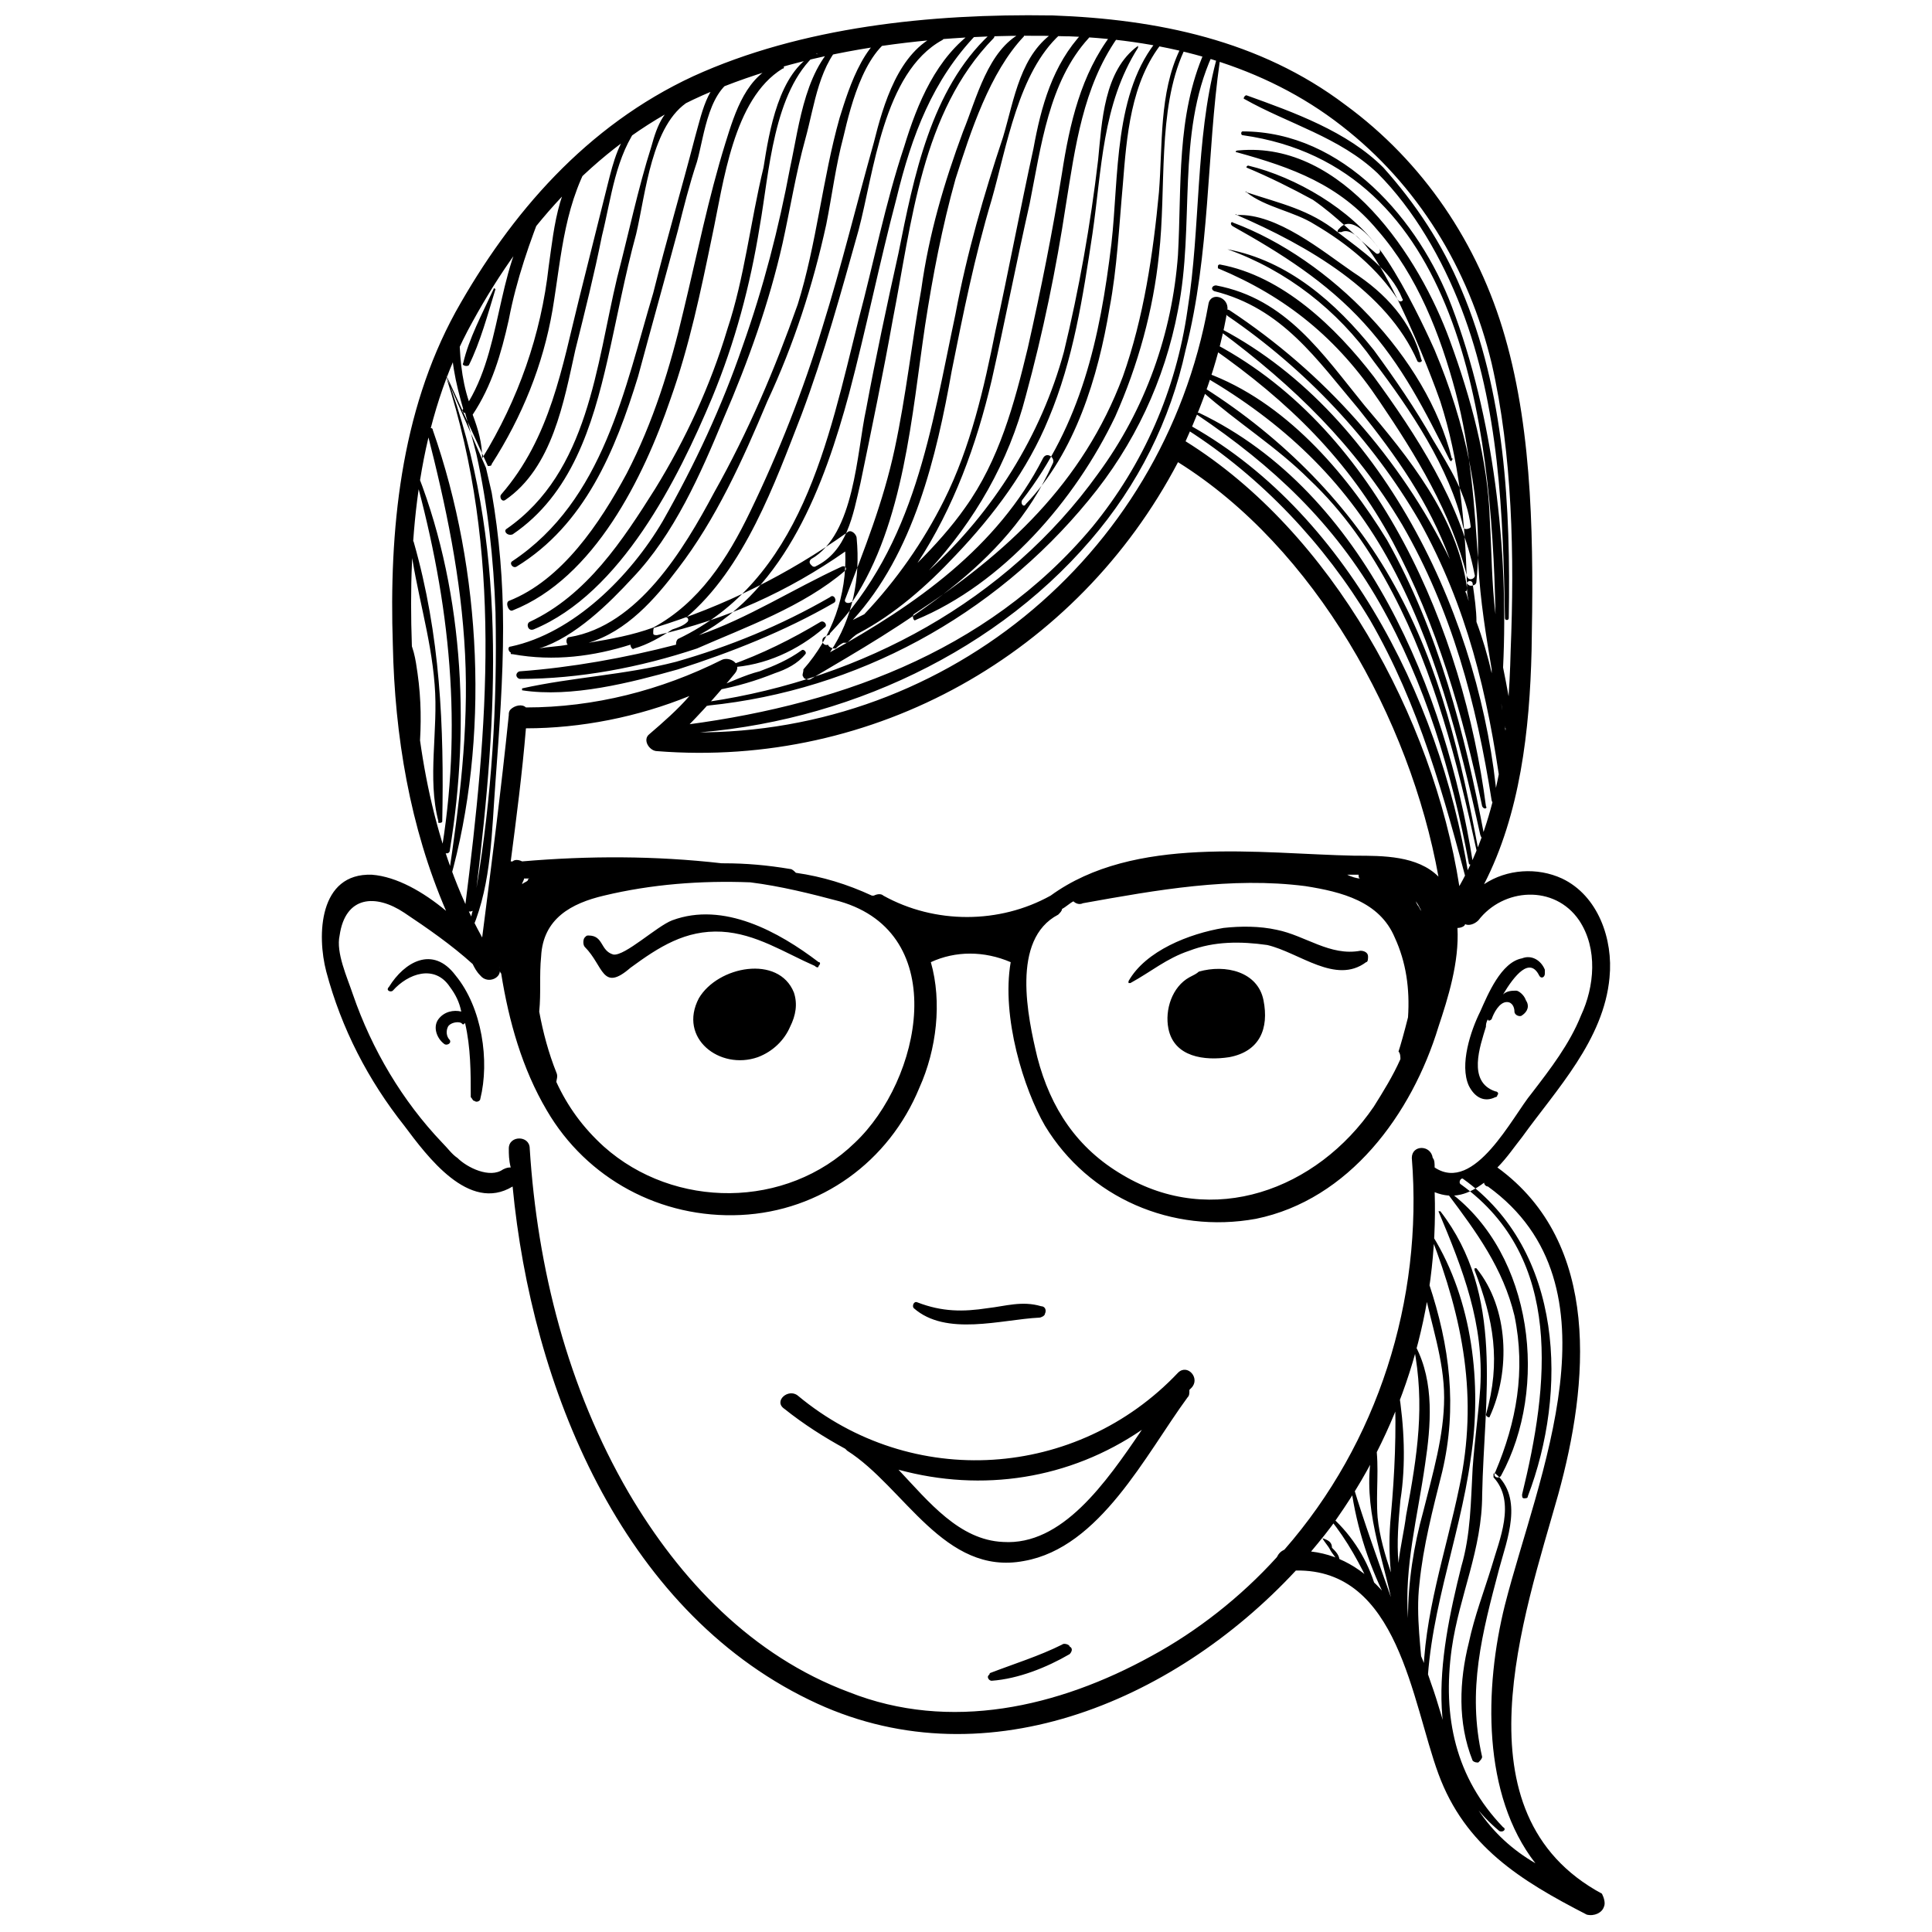 <?xml version="1.0" encoding="UTF-8"?>
<!-- Uploaded to: ICON Repo, www.svgrepo.com, Generator: ICON Repo Mixer Tools -->
<svg width="800px" height="800px" version="1.1" viewBox="144 144 512 512" xmlns="http://www.w3.org/2000/svg">
 <defs>
  <clipPath id="a">
   <path d="m229 148.09h342v503.81h-342z"/>
  </clipPath>
 </defs>
 <g clip-path="url(#a)">
  <path d="m548.88 540.56c0 0.504-0.504 0.504-1.008 0.504-0.504 0-0.504-0.504-0.504-1.008 7.055-28.719 11.082-62.473-16.121-82.121-1.008-0.504 0-2.016 0.504-1.512 26.699 19.145 27.707 56.426 17.129 84.137zm-7.055-5.543c12.594-23.176 8.566-58.441-13.602-75.066-0.504 0-1.008 0-0.504 0.504 7.559 10.078 14.609 19.648 17.633 32.242 3.023 14.609 0.504 28.215-5.039 41.312-1.008 1.512 1.008 2.016 1.512 1.008zm-13.098 45.848c2.016-14.105 8.062-26.199 8.062-40.809 0.504-25.695 6.047-52.898-11.082-75.066h-0.504c6.551 15.617 12.09 29.727 11.082 46.855-0.504 7.055-1.512 14.105-2.016 21.16-0.504 9.07-0.504 17.633-3.023 26.199-6.047 24.18-11.086 52.391 10.074 70.023 1.008 0.504 2.016-0.504 1.008-1.008-12.594-13.098-16.121-29.219-13.602-47.355zm6.547-100.76h-0.504v0.504c5.039 13.098 7.055 24.184 3.023 38.289 0 0.504 1.008 1.008 1.008 0.504 5.543-12.094 5.039-28.719-3.527-39.297zm-1.508 50.379c3.023-19.648 0.504-41.816-10.078-58.945h-0.504c8.566 22.168 12.594 42.824 7.559 66.504-3.527 17.129-9.574 34.258-9.574 51.891-0.504-8.566-2.016-17.633-1.008-26.199 1.008-10.078 3.527-19.648 6.047-29.727 4.031-17.129 2.016-33.25-3.527-49.879 0-0.504-0.504-0.504-1.008-0.504-0.504 0-0.504 0.504-0.504 1.008 2.016 10.078 5.543 19.648 5.543 29.727s-3.023 20.152-5.543 30.23c-2.519 9.07-4.031 18.641-4.031 28.215-1.008-13.602 2.519-26.703 4.535-40.809 1.512-10.078 2.519-21.664-2.519-31.234 0-0.504-0.504 0-0.504 0 3.023 15.617 1.008 28.719-2.016 44.84-0.504 4.031-1.512 8.062-2.016 12.594-0.504-5.543 0-11.082 0.504-16.625 1.512-9.574 1.008-19.648-0.504-29.223 0-0.504-0.504-0.504-0.504-0.504-0.504 0-0.504 0.504-0.504 0.504 0.504 11.082 0 22.168-1.008 33.25-0.504 5.039-0.504 10.078 0 15.113-1.508-4.531-3.019-9.57-3.523-14.609-0.504-6.551 0.504-13.098-0.504-19.648h-0.504c-3.527 14.609 1.512 27.207 4.535 40.809-3.527-10.078-7.055-19.648-10.078-29.727h-0.504v0.504c1.512 11.082 5.039 21.664 10.078 31.234h0.504v1.008c0 0.504 0.504 0.504 0.504 0.504v0.504c0 3.527 1.008 6.551 2.016 10.078 0 0.504 0.504 0.504 1.008 0.504 0.504 3.023 1.008 6.047 2.016 9.07 0 0.504 0.504 0.504 1.008 0.504 0 0 0.504 0 0.504-0.504 0 2.016 0 3.527 0.504 5.543 0 1.008 2.016 1.008 2.016 0-0.508-22.672 8.562-43.832 11.586-66zm-36.781 15.617h-0.504v0.504c4.535 5.543 8.062 12.09 11.082 18.641 0 0.504 1.008 0 1.008-0.504-2.012-7.051-6.043-13.602-11.586-18.641zm-2.519 5.543c0.504 1.008 1.512 2.016 2.016 3.023 0.504 1.008 1.512 2.016 2.016 3.023h0.504c0-1.512-1.008-2.519-2.016-3.527 0-1.512-1.008-2.016-2.519-2.519zm38.797-171.8c0 0.504 0.504 0 0.504 0-6.551-46.855-31.234-98.746-74.059-122.93-0.504 0-0.504 0-1.008 0.504v0.504c19.648 12.594 36.273 30.23 48.367 50.383 13.094 22.668 19.645 46.852 26.195 71.539zm-71.543-126.46h-0.504v0.504c20.152 13.602 36.273 28.719 48.367 49.879 12.09 21.16 19.145 44.84 23.68 69.023 0 0.504 1.008 0.504 1.008-0.504-7.055-44.34-28.215-97.742-72.551-118.9zm74.059 115.88c-4.535-24.184-10.078-48.367-22.168-70.031-11.586-21.16-29.727-39.297-50.383-52.395-0.504-0.504-1.512 0.504-0.504 1.008 9.07 8.062 19.648 14.609 28.215 23.176 9.07 8.566 16.121 18.641 22.168 30.23 11.082 21.16 17.129 44.84 22.168 68.016 0 1.004 0.504 0.5 0.504-0.004zm1.512-4.031c-5.039-26.703-12.09-53.906-25.695-78.09-11.082-18.137-27.207-36.777-47.863-44.336-0.504 0-1.008 0.504-0.504 1.008 20.656 12.09 36.777 27.207 48.367 47.863 12.594 22.672 19.145 48.367 24.688 73.555 0.504 1.512 1.008 1.008 1.008 0zm0.504-7.555c-6.047-46.352-28.215-99.25-71.539-122.43h-1.008v1.008c20.152 14.105 36.273 29.727 47.863 51.387 11.586 21.664 18.641 45.848 23.68 70.031 0.5 1.008 1.508 0.504 1.004 0zm3.023-1.008c-4.031-47.359-29.223-102.27-73.051-125.45h-0.504v0.504c19.648 14.609 35.77 30.23 48.367 51.387 13.098 22.672 19.648 47.359 23.68 73.051 0.5 1.516 2.012 1.516 1.508 0.508zm-73.555-196.49c0-0.504-0.504-1.008-1.008 0-5.543 21.16-4.031 43.832-7.559 66-3.023 21.16-11.586 40.809-25.191 57.434-28.215 33.754-69.023 47.863-111.34 52.898-1.512 0-1.512 2.519 0 2.016 41.312-1.512 83.633-19.648 110.84-51.387 12.594-14.609 21.16-31.738 25.191-50.383 6.551-25.691 5.543-51.891 9.07-76.578zm-32.246 109.33c-24.184 33.754-62.473 54.41-103.28 60.457-0.504 0-0.504 1.512 0 1.008 39.297-4.031 75.57-23.68 100.76-54.41 12.09-14.609 20.152-31.738 23.68-50.383 4.535-22.672-0.504-46.352 9.07-67.512 0.504-1.512-1.512-2.519-2.016-1.008-7.559 17.129-6.047 35.77-7.055 53.906-1.512 20.66-8.562 40.812-21.16 57.941zm74.566-19.145c9.574 14.105 19.145 29.727 23.176 46.352 0.504 1.512 2.519 0.504 2.016-0.504-3.527-18.641-15.621-37.281-26.703-52.398-10.078-13.098-24.184-26.703-40.809-29.727 0 0-0.504 0-0.504 0.504v0.504c18.137 7.559 31.738 18.645 42.824 35.27zm-40.305-40.305c15.617 5.543 29.223 16.121 38.793 29.727 9.574 12.594 20.152 28.215 23.68 43.832 0 1.008 2.016 0.504 2.016 0-1.008-8.566-5.543-15.617-10.078-23.176-4.535-8.062-10.078-16.121-15.617-23.68-10.078-12.594-22.672-23.68-38.793-26.703v0c-0.504 0 0 0 0 0zm1.512-6.047c12.594 7.055 24.688 14.609 34.762 25.695 10.078 11.082 16.121 23.176 22.672 36.273 0 0 0.504 0.504 0.504 0 0 0 0.504-0.504 0-0.504-6.551-26.699-32.246-52.898-57.938-62.473-0.504-0.504-1.008 0.504 0 1.008zm1.008-3.023c18.641 8.062 39.801 20.152 47.863 38.793 0.504 0.504 1.512 0 1.008-0.504-2.519-10.078-9.574-17.633-18.137-23.176-8.066-5.539-20.156-15.617-30.734-15.113v0c-0.504-0.504-0.504 0 0 0zm2.516-6.043c5.039 4.031 12.594 5.039 18.137 8.566 8.566 5.039 16.625 11.586 22.168 20.152 0.504 0.504 1.512 0 1.008-0.504-3.023-7.559-10.578-12.594-17.129-17.633-7.555-6.051-15.113-7.559-24.184-10.582 0-0.504-0.504 0 0 0-0.504 0-0.504 0 0 0zm34.262 16.121c0.504 0.504 1.512 0 1.008-1.008-7.559-10.578-22.168-19.145-34.762-22.168-0.504 0-0.504 0.504-0.504 0.504 6.047 2.519 12.09 5.543 17.633 8.566 6.547 4.531 11.082 9.57 16.625 14.105zm-36.777-26.703c14.609 4.031 27.207 8.566 37.281 20.656 10.578 12.09 16.625 27.711 20.656 42.824 4.031 15.113 5.039 30.23 6.047 45.848 0.504 9.574 2.016 18.641 3.527 27.711v1.008c-1.008-4.535-2.519-9.574-4.031-13.602 0-3.023-0.504-6.551-1.008-10.078 0-1.008-1.512-1.008-1.512 0 0 1.512 0 3.023 0.504 4.535-0.504-1.008-0.504-2.016-1.008-2.519 0.504 0 0.504-0.504 0.504-1.008-2.519-18.641-15.617-34.762-27.207-48.367-11.082-13.602-20.656-28.215-39.297-31.738-1.008 0-1.512 1.008-0.504 1.512 18.137 4.535 27.207 18.137 38.289 31.234 10.078 12.594 18.641 24.688 24.184 39.801-13.098-26.703-33.25-49.375-58.441-66-1.008-0.504-1.512 0.504-0.504 1.512 20.656 14.105 38.289 32.746 50.883 54.41 12.594 22.672 18.137 45.848 21.664 71.539 0 1.008 2.016 1.008 2.016 0 0-7.559-0.504-15.617-2.016-23.176 0.504 2.016 0.504 4.535 1.008 6.047 0 1.512 2.519 0.504 2.016-0.504-0.504-5.039-1.512-10.078-2.519-15.113 1.512-31.234-2.519-66.504-13.602-95.723-8.566-22.672-28.719-46.352-55.418-46.352-0.504 0-0.504 1.008 0 1.008 57.434 8.062 66 75.57 67.008 126.96-1.008-8.062-1.008-16.625-1.512-25.191-0.504-15.617-5.039-32.242-10.578-47.359-8.062-22.168-28.215-52.898-55.922-50.383-1.012 0.004-1.012 0.508-0.508 0.508zm2.012-14.105c11.586 6.551 25.191 10.078 35.266 19.648 9.574 9.574 17.129 22.672 22.168 35.77 10.078 26.199 11.082 54.41 11.586 82.121 0 0.504 0.504 0.504 0.504 0.504 0.504 0 0.504-0.504 0.504-0.504 0.504-29.223-1.008-59.953-12.594-87.16-5.039-12.09-12.09-22.672-20.656-32.242-9.574-9.574-23.68-14.609-36.273-19.145-0.504 0-1.004 1.008-0.504 1.008zm-200.52 97.234c0.504 0 1.008 0 1.008-0.504 8.062-12.594 13.602-26.199 16.121-40.809 2.519-15.113 3.023-28.719 11.586-42.32 0-0.504 0-1.008-0.504-0.504-9.574 7.055-10.578 20.656-12.09 31.234-2.016 18.137-8.062 35.266-17.633 50.883 0-4.027-1.008-7.551-2.516-11.582 5.039-7.559 7.559-16.121 9.574-25.191 2.016-10.578 5.543-20.656 9.574-30.73 0 0 0-0.504-0.504-0.504-12.594 14.609-10.078 36.777-19.648 52.898-2.016-6.047-2.519-12.594-2.519-19.145 0-1.008-2.016-1.008-2.016 0-0.504 7.559 1.008 14.105 3.023 21.16-0.504 0.504 0 1.008 0 1.008h0.504c1.008 3.527 2.016 7.055 3.023 11.082 3.023 13.602 4.535 27.711 5.039 41.816 0.504 24.688-1.008 48.871-5.039 73.051 5.543-45.848 8.566-91.691-8.062-136.03m-0.004 0.504c15.113 46.352 11.082 92.699 5.039 140.56 0 1.008 1.008 1.512 2.016 1.008-0.504 1.512-0.504 3.023-1.008 4.535 0 0.504 0 0.504 0.504 0.504 0.504 0 0.504 0 0.504-0.504 5.039-12.09 5.039-25.695 6.047-38.793 1.008-13.602 2.016-27.207 2.016-40.809 0-12.09-1.008-24.184-3.023-35.77-0.504-2.016-1.008-4.535-1.512-6.551zm-3.527 14.109c0-0.504-0.504-0.504-1.008-0.504s-0.504 0.504-0.504 1.008c5.039 19.648 9.07 38.793 10.078 58.945 1.008 20.152-1.512 39.801-4.535 59.953 0 0.504 0.504 0.504 0.504 0 10.578-37.281 8.562-82.121-4.535-119.4zm4.535 111.34c5.543-33.754 3.527-70.535-9.574-102.27 0 0 0-0.504-0.504-0.504 0 0-0.504 0 0 0.504 9.574 33.754 13.602 66.504 8.062 101.27-0.504 2.016 2.016 2.519 2.016 1.008zm-2.016-7.555c0.504-25.191-0.504-49.375-7.559-74.059 0-0.504-1.512-0.504-1.008 0 1.512 12.594 5.543 24.688 6.551 37.785 1.008 12.09-2.016 24.688 1.008 36.273-0.504 0.5 1.008 0.5 1.008 0zm-10.078-50.383c-0.504-0.504-1.008 0-1.008 0.504 3.527 10.078 2.016 20.152 3.023 30.73 0 0.504 0.504 1.008 1.008 1.008 0.504 0 1.008-0.504 1.008-1.008 0.504-6.551 0.504-13.098-0.504-20.152-0.504-3.523-1.008-7.555-3.527-11.082zm190.44-67.512c-10.578 28.215-30.73 46.855-55.418 62.977-0.504 0.504 0 2.016 0.504 1.512 23.176-9.574 42.32-31.738 52.898-53.906 6.047-13.602 10.078-28.215 11.586-42.824 2.019-17.633-0.5-38.289 6.551-53.906 0.504-1.008-1.008-1.512-1.008-0.504-5.543 11.586-4.535 25.191-5.543 37.785-1.508 16.121-4.027 33.25-9.57 48.867zm-26.703 32.75c-0.504 1.008 0.504 2.016 1.008 1.008 13.098-13.602 19.145-33.754 22.168-51.891 2.016-10.578 2.519-21.664 3.527-32.746 1.008-12.594 2.016-27.207 10.578-37.785 0.504-0.504-0.504-1.512-1.008-1.008-12.09 14.102-10.578 36.773-12.594 54.406-3.023 25.191-8.059 47.863-23.68 68.016zm-103.79 38.289c0 0.504 0.504 1.512 1.008 1.008 3.527-1.008 7.055-3.023 10.078-5.039 1.512-0.504 3.023-1.008 4.031-2.016 0.504-0.504 0-1.512-0.504-1.008 15.617-13.098 23.68-35.77 30.73-53.906 6.047-16.121 10.578-32.746 15.113-48.871 4.031-15.113 6.551-41.816 22.168-50.383 1.008-0.504 0-2.016-1.008-1.512-10.578 4.535-14.609 18.641-17.129 28.719-4.535 16.121-8.566 32.746-13.602 48.871-5.039 16.625-11.586 33.25-19.145 48.871-6.047 12.594-13.602 24.184-25.695 30.73-5.543 2.016-11.082 3.023-17.129 4.031 10.078-3.023 17.633-11.586 23.68-19.648 10.078-13.098 17.129-28.719 23.68-44.336 7.055-15.113 12.09-30.73 15.617-46.855 1.512-7.559 2.519-15.617 4.535-23.176 2.016-8.566 6.047-25.191 16.121-27.711 0.504 0 0.504-1.512 0-1.512-10.078 1.008-14.609 16.121-17.129 24.184-4.535 16.121-6.047 33.25-11.082 49.375-6.047 17.129-13.098 33.754-22.168 49.879-8.062 15.113-20.152 35.266-38.289 38.289-1.008 0-1.008 1.512-0.504 2.016-2.519 0.504-5.039 0.504-7.559 1.008 9.574-3.023 18.641-12.09 24.688-18.641 11.082-11.586 18.137-27.711 24.184-42.32 6.551-15.113 12.09-30.73 15.617-46.352 2.016-9.07 3.527-18.641 6.047-27.711 2.519-9.07 3.527-20.152 11.082-26.703 0 0 0-0.504-0.504-0.504-10.578 7.055-12.09 23.176-14.609 34.762-3.023 16.121-7.055 31.738-12.594 47.359-5.543 16.121-12.594 31.234-21.16 46.352-8.566 14.609-23.68 29.727-40.305 33.25-1.008 0-0.504 1.512 0 1.512 0 0.504 0 0.504 0.504 0.504 11.078 2.019 21.66 0.508 31.23-2.516zm56.934-19.648c0.504-0.504 0-1.512-1.008-1.008-13.098 6.047-24.688 13.602-37.785 18.137 23.176-12.594 33.25-39.801 39.801-63.984 4.535-17.129 8.062-34.762 12.594-51.891 4.031-16.625 9.574-31.234 21.16-43.328 0.504-0.504 0-1.512-0.504-1.008-10.078 7.055-15.113 19.145-18.641 30.73-5.039 15.113-8.062 30.73-12.09 45.848-8.062 32.242-15.113 69.023-47.863 84.641-0.504 0.504-0.504 1.008-0.504 1.512-13.602 3.527-27.711 6.047-41.312 7.055-0.504 0-1.008 0.504-1.008 1.008 0 0.504 0.504 1.008 1.008 1.008 15.617 0 31.738-3.023 46.855-8.062 12.594-5.543 28.211-11.086 39.297-20.656zm-3.023 8.562c1.008-0.504 0-2.519-1.008-1.512-13.098 7.559-26.703 13.098-40.809 17.129-13.602 3.527-27.207 4.031-40.809 7.055v0.504c13.098 2.016 28.719-2.016 41.312-5.543 14.105-4.531 28.211-10.074 41.312-17.633zm-2.519 6.551c1.008-0.504 0-2.016-1.008-1.512-7.559 4.535-15.617 8.566-24.184 11.586-0.504 0-0.504 1.008 0 0.504 9.574-0.5 18.137-4.531 25.191-10.578zm-28.719 16.625c5.543-1.008 10.578-2.519 15.617-4.535 3.023-1.008 6.047-2.519 8.062-5.039 0.504-0.504-0.504-1.512-1.008-1.008-3.527 2.519-7.055 4.031-11.082 5.543-4.031 1.008-8.062 3.023-12.09 4.535-0.004 0-0.004 0.504 0.5 0.504zm63.48-99.754c-6.551 30.73-10.578 60.961-33.25 84.641 0 0 0 0.504-0.504 0.504l-1.008 0.504c-1.008 0.504-0.504 2.519 1.008 2.016 0 0.504 1.008 1.008 1.512 1.008h0.504c0.504-0.504 1.008-1.008 2.016-1.512h1.008c1.008-1.008 2.016-2.016 3.023-2.519 9.574-5.039 18.137-12.594 25.695-20.656 10.078-10.578 19.145-22.672 24.688-36.273 6.551-15.617 9.07-32.242 11.586-48.871 2.519-17.129 2.519-34.258 12.09-49.375v-0.504c-9.07 6.551-9.574 20.152-10.578 30.23-2.016 17.129-5.039 34.258-9.07 50.883-6.047 22.168-18.641 42.32-35.77 57.938 12.09-13.098 21.16-28.719 25.695-46.352 4.535-16.625 8.062-33.754 10.578-50.383 2.519-15.617 4.535-31.234 13.602-44.336 0.504-1.008-1.008-2.016-1.512-1.008-8.059 10.586-11.082 23.688-13.098 36.785-2.519 15.617-5.543 30.73-9.07 46.352-3.527 14.609-7.559 29.727-16.625 42.32-3.527 5.039-8.062 10.078-12.594 14.609 9.574-14.609 15.617-31.234 19.648-48.367 3.527-15.617 6.551-31.234 10.078-46.855 3.023-15.113 5.039-32.242 15.617-43.832 1.008-1.008-0.504-2.519-1.512-1.512-8.062 8.566-11.082 19.648-13.098 30.73-3.527 16.121-6.551 32.242-10.078 48.367-3.023 15.113-6.551 30.73-13.602 44.84-5.543 11.082-12.594 21.16-21.16 30.23l-3.023 1.512c16.121-17.633 22.168-43.328 26.199-66 3.023-15.113 6.047-30.23 10.578-45.344 4.031-14.105 7.051-33.754 18.137-43.828 0.504-0.504 0.504-1.008 0-1.008s-0.504-0.504-1.008 0c-9.574 6.047-11.082 18.137-14.105 28.215-5.039 15.113-9.574 30.73-12.598 46.852zm-9.066-6.551c-2.519 14.105-4.031 28.215-7.055 42.32-3.023 14.105-8.062 26.703-13.098 39.801-0.504 1.008 1.008 1.512 2.016 0.504 13.602-20.656 15.617-49.375 19.145-73.051 2.016-13.098 4.535-26.199 8.062-38.793 4.027-12.598 9.066-28.215 18.133-37.785v-1.008h-0.504c-9.07 4.535-12.09 17.633-15.617 26.199-5.039 13.602-9.066 27.203-11.082 41.812zm-14.613 31.742c-2.519 11.586-3.023 33.25-14.609 39.801-0.504 0.504-0.504 1.008 0 1.512 0.504 0.504 0.504 0.504 1.008 0.504 8.566-4.031 10.078-13.602 12.09-22.168 3.023-14.609 6.047-29.223 8.566-43.328 5.039-25.695 7.559-54.914 26.703-74.562 0.504-0.504 0-1.008 0-1.008h-1.008c-15.617 14.609-20.152 37.785-24.184 57.938-3.023 13.602-6.047 27.711-8.566 41.312zm-36.777-21.16c-4.535 15.113-11.082 29.223-19.145 42.32-8.566 13.602-18.137 28.215-33.25 35.266-1.008 0.504-0.504 2.519 1.008 2.016 23.176-9.574 38.289-39.801 47.359-61.465 6.047-14.609 10.078-29.727 12.594-45.344 2.519-14.105 3.527-35.77 15.113-45.848 0.504 0.504 0 0.004-0.504 0.004-9.574 5.039-12.09 20.656-13.602 30.23-3.527 14.605-5.039 29.219-9.574 42.82zm-56.93 74.562c21.664-8.566 34.762-35.266 41.816-55.922 5.039-14.105 8.062-28.719 11.082-43.328 3.023-14.105 5.543-36.273 18.641-44.336 0.504 0 0.504-0.504 0-1.008l-0.504-0.504c-9.07 3.023-12.09 13.098-14.609 21.16-4.535 14.609-7.559 29.727-11.082 44.336-3.527 15.113-8.062 29.727-15.113 43.328-7.055 13.098-17.129 28.215-31.234 33.754-1.012 0.504-0.004 3.023 1.004 2.519zm0-13.098c-1.008 0.504 0 2.016 1.008 1.512 18.137-11.082 26.199-30.73 32.242-50.383 3.527-13.098 7.055-25.695 10.578-38.793 1.512-6.047 3.023-12.09 5.039-18.137 2.016-7.055 3.023-20.152 11.586-22.672 0.504 0 1.008-0.504 0.504-1.008 0-0.504-0.504-1.008-1.008-0.504-8.062 1.512-9.574 10.578-11.586 17.633-3.527 13.602-7.559 27.207-11.082 41.312-7.555 25.191-13.098 54.918-37.281 71.039zm0-7.055c15.617-10.578 21.16-28.719 25.191-46.352 2.519-11.082 4.535-22.168 7.559-33.25 2.519-10.578 4.031-29.223 14.105-35.266 0 0 0.504-0.504 0-0.504 0 0-0.504-0.504-0.504 0-6.047 1.512-8.062 7.055-9.574 12.594-3.527 11.082-6.047 23.176-9.07 34.762-5.543 23.176-7.559 51.387-29.223 66.504-1.004 0.504 0.004 2.016 1.516 1.512zm-3.023-10.578c-0.504 0.504 0 2.016 1.008 1.512 12.594-8.566 15.617-26.199 18.641-39.801 2.519-10.078 5.039-20.152 7.055-30.23 2.519-10.078 3.527-21.16 10.078-29.727 0.504-0.504-0.504-1.008-1.008-0.504-4.535 4.535-6.047 10.578-7.559 16.625-2.519 10.078-5.039 20.152-7.559 30.23-4.535 18.137-7.555 36.781-20.656 51.895zm-8.562-34.262c3.023-6.047 5.039-13.602 7.055-20.152 0 0-0.504-0.504-0.504 0-3.023 6.551-6.551 13.098-8.062 19.648-0.504 0.504 1.008 1.008 1.512 0.504zm302.29 162.23c1.008-10.078-3.023-21.664-12.594-26.199-6.551-3.023-14.609-2.519-20.656 1.512 9.574-18.641 12.09-40.809 12.594-61.969 0.504-27.207 0.504-56.93-7.055-83.129-7.055-24.684-21.664-46.348-42.32-61.461-22.672-17.129-49.875-22.672-77.586-23.68h-0.504c-31.738-0.504-66 3.023-94.715 16.121-28.215 13.102-48.367 36.273-62.977 62.473-14.609 26.703-17.633 57.938-16.625 88.168 0.504 24.184 4.535 48.367 14.105 70.535-6.047-5.039-13.098-9.07-19.648-9.574-14.105-0.504-14.609 16.121-12.09 25.695 4.031 15.113 11.082 28.719 20.656 40.809 6.047 8.062 17.129 23.176 28.719 16.121 5.039 52.898 28.719 111.85 78.594 136.03 45.344 22.168 96.227 1.008 128.98-34.258 27.207-0.504 30.73 34.762 37.785 53.906 7.055 19.145 21.664 28.215 39.297 37.281 2.016 0.504 4.031-0.504 4.535-2.016 0.504-1.008 0-2.519-0.504-3.527-39.297-21.16-20.656-73.555-11.586-105.8 8.062-29.223 11.586-66.504-16.121-86.656 2.519-2.519 4.535-5.543 6.551-8.062 9.059-12.59 21.656-25.688 23.168-42.316zm-317.4-88.164c-1.008-28.719 1.512-59.449 16.121-85.648 14.105-25.695 33.754-47.863 60.961-59.953 29.727-13.098 64.992-16.625 96.73-15.617h0.504c25.695 1.008 51.387 7.559 72.043 23.68 20.152 15.617 33.754 37.785 39.801 62.977 5.543 24.184 6.047 51.387 5.039 76.074-0.504 21.16-3.023 43.832-13.602 62.473-7.055-44.84-33.754-93.707-72.547-117.89 5.039-11.082 9.07-22.672 11.082-34.762 0.504-3.527-4.535-5.039-5.039-1.512-12.086 67.508-71.539 115.37-139.55 113.36 5.039-5.039 9.574-10.078 14.105-15.617 2.016-2.519-1.512-4.535-3.527-3.527-16.121 8.062-33.754 12.594-51.891 12.594-1.008-1.008-3.023-0.504-4.031 0.504-0.504 0.504-0.504 1.008-0.504 1.512-2.016 19.648-4.535 39.297-7.055 58.945-13.098-23.68-17.633-50.887-18.641-77.586zm266.52 69.02-0.504-1.008c0.504 0.504 1.008 1.512 1.512 2.519-0.504-0.504-0.504-1.008-1.008-1.512zm0.504 8.566v0zm-17.129-21.664c-25.191-0.504-58.441-5.543-80.609 10.578-13.602 7.559-30.73 7.559-44.336 0-0.504-0.504-1.512-0.504-2.519 0h-0.504c-6.551-3.023-13.098-5.039-20.152-6.047-0.504-0.504-1.008-1.008-1.512-1.008-6.047-1.008-11.586-1.512-17.633-1.512h-0.504c-17.633-2.016-35.266-2.016-52.898-0.504-1.008-0.504-2.016-0.504-2.519 0h-0.504c1.512-11.586 3.023-23.176 4.031-35.266 14.609 0 29.727-3.023 43.328-8.566-3.023 3.527-7.055 7.055-10.578 10.078-2.016 1.512 0 4.535 2.016 4.535 57.434 4.535 111.34-25.695 138.04-76.578 36.273 22.672 61.461 68.016 69.02 109.83-5.543-5.543-14.609-5.543-22.168-5.543zm12.09 53.906c-2.016 4.535-4.535 8.566-7.055 12.594-15.113 22.168-42.824 32.242-66.504 18.137-12.09-7.055-19.145-17.633-22.672-31.234-2.519-10.578-7.055-31.234 5.543-37.785 0.504-0.504 1.008-1.008 1.008-1.512 1.008-0.504 2.016-1.512 3.023-2.016 0.504 0.504 1.512 1.008 2.519 0.504 19.648-3.527 39.297-7.055 58.945-4.535 9.574 1.512 19.648 4.031 23.68 13.602 3.023 6.551 4.031 13.602 3.527 21.16-1.008 4.031-2.016 7.559-2.519 9.07 0.504 0.504 0.504 1.512 0.504 2.016zm-14.105-48.867h3.023c0 0.504 0 1.008 0.504 1.008-1.008 0-2.519-0.504-3.527-1.008zm11.086 0.504m-99.754 16.625h-1.512zm-120.92 35.266c-2.016-5.039-3.527-10.578-4.535-16.121 0.504-5.039 0-9.574 0.504-14.609 0.504-10.078 8.062-14.105 16.625-16.121 12.594-3.023 25.695-4.031 38.793-3.527 8.062 1.008 16.121 3.023 23.68 5.039 29.727 8.566 21.664 47.359 4.031 63.984-18.137 17.633-47.863 17.633-66.504 1.008-5.543-5.039-9.574-10.578-12.594-17.129 0-0.508 0.504-1.516 0-2.523zm0.504-48.363m94.215 10.074m-101.77-13.098s-0.504 0-0.504 0.504c-0.504 0.504-1.008 0.504-1.512 1.008 0-0.504 0.504-1.008 0.504-1.512zm258.45 192.45c-5.543 22.168-6.047 50.383 8.062 68.52-6.047-3.527-11.082-8.062-15.113-14.105-6.551-10.078-8.566-22.672-12.594-33.754-5.039-15.617-14.609-32.746-31.738-34.762 2.519-3.023 5.039-6.047 7.055-9.07 17.633-25.191 26.703-55.418 25.695-86.152 5.039 2.016 9.07 0.504 13.098-2.519 0 0.504 0.504 1.008 1.008 1.008 36.27 26.195 13.094 77.082 4.527 110.84zm-18.641-115.88c0-1.008 0-2.016-0.504-2.519-0.504-3.527-5.543-3.527-5.543 0 3.023 37.785-9.07 75.57-33.754 103.79-1.008 0.504-1.512 1.008-2.016 2.016-9.574 10.578-21.16 19.648-33.25 26.199-24.688 13.602-53.402 20.152-80.105 9.574-25.695-9.574-44.84-29.727-58.441-52.898-16.125-27.715-24.184-59.453-26.199-91.195 0-3.527-5.543-3.527-5.543 0 0 1.512 0 3.023 0.504 5.039-0.504 0-1.008 0-2.016 0.504-3.527 2.519-9.574-0.504-12.09-3.023-1.512-1.008-2.519-2.519-4.031-4.031-10.578-11.082-18.641-24.688-23.68-39.297-1.512-4.535-4.535-11.082-3.527-15.617 1.512-10.578 9.574-11.082 17.129-6.047 6.047 4.031 12.594 8.566 18.137 13.602 0.504 1.008 1.008 2.016 2.016 3.023 2.016 2.519 6.047 0.504 5.039-2.016v-0.504c0 0.504 0 1.512 0.504 2.016 2.016 12.594 5.543 25.191 12.09 36.273 10.578 18.137 30.23 28.719 51.387 27.711 21.16-1.008 39.297-14.105 47.359-33.754 4.535-10.078 6.047-22.672 3.023-33.25 6.551-3.023 14.105-3.023 21.16 0-2.519 14.609 3.527 33.754 9.07 43.328 11.586 19.145 33.754 28.719 55.922 24.688 24.688-5.039 41.312-27.711 48.367-50.883 2.519-7.559 5.543-17.129 5.039-26.199 1.008 0 2.016-0.504 2.016-1.008 1.008 0.504 2.519 0 3.527-1.008 6.551-8.566 20.152-9.574 26.703 0 5.039 7.559 4.031 17.633 0.504 25.191-3.023 7.559-8.062 14.105-13.098 20.656-5.043 6.043-15.121 26.699-25.699 19.645zm-68.016 54.41c-26.703 28.215-70.535 31.234-100.76 6.047-2.519-2.016-6.551 1.512-3.527 3.527 5.039 4.031 10.578 7.559 16.121 10.578l0.504 0.504c15.113 9.574 25.695 33.25 46.855 29.223 20.152-3.527 32.242-28.215 43.328-43.328 0.504-0.504 0.504-1.008 0.504-2.016l0.504-0.504c2.519-2.519-1.008-6.551-3.527-4.031zm-46.348 44.84c-11.586-0.504-19.648-10.578-27.711-19.145 22.168 6.047 45.344 2.519 64.488-10.578-9.574 14.105-21.16 30.73-36.777 29.723zm17.633 29.727c-6.047 3.527-13.602 6.551-20.656 7.055-0.504 0-1.008-0.504-1.008-1.008 0-0.504 0.504-0.504 0.504-1.008 6.551-2.519 13.098-4.535 19.145-7.559 0.504-0.504 2.016 0 2.016 0.504 1.008 0.504 0.504 1.512 0 2.016zm-41.312-91.695c-0.504-0.504 0-2.016 1.008-1.512 6.551 2.519 12.09 2.519 18.641 1.512 4.535-0.504 9.07-2.016 14.105-0.504 1.008 0 1.512 1.008 1.008 2.016 0 0.504-1.008 1.008-1.512 1.008-10.074 0.504-24.688 5.039-33.25-2.519zm-121.42-88.168c7.051 8.566 9.066 22.672 6.547 32.75 0 0.504-1.008 1.008-1.512 0.504-0.504 0-0.504-0.504-1.008-1.008 0-6.551 0-13.098-1.512-19.648-0.504 0.504-0.504 0.504-1.008 0-1.008-0.504-3.023 0-3.527 1.008-0.504 1.008-0.504 2.519 0.504 3.527 0.504 1.008-1.008 1.512-1.512 1.008-2.016-1.512-3.023-4.535-1.512-6.551s4.031-2.519 6.047-2.016c-0.504-2.519-1.512-4.535-3.023-6.551-4.031-6.047-11.082-3.527-15.113 1.008-0.504 0.504-2.016 0-1.008-1.008 4.031-6.547 11.59-11.082 17.637-3.023zm283.64 6.551c1.008 1.512 0.504 3.023-1.008 4.031-0.504 0.504-2.016 0-2.016-1.008 0-1.008-0.504-2.519-2.016-2.519-2.016 0-3.527 3.023-4.031 4.535-0.504 0.504-1.008 0.504-1.008 0-0.504 1.008-0.504 1.512-0.504 2.016-1.512 5.039-5.039 14.609 2.519 17.129 0.504 0 1.008 0.504 0.504 1.008 0 0 0 0.504-0.504 0.504-3.023 1.512-5.543 0-7.055-3.023-2.519-5.543 0.504-14.609 3.023-19.648 2.016-4.535 5.543-13.098 11.082-14.105 2.519-1.008 5.039 0.504 6.047 3.023v1.008c0 1.008-1.008 1.512-1.512 0.504-2.519-5.039-6.551 0-9.574 5.039 1.008-1.008 2.519-1.008 3.527-1.008 0.508-0.004 2.019 1.004 2.523 2.516zm-230.75-98.746c18.137-5.543 35.266-14.105 50.883-25.191 1.008-1.008 2.519 0.504 2.519 1.512 1.008 10.578-1.008 21.16-7.055 30.23 22.676-12.598 44.34-27.711 56.43-51.391 1.008-2.016 3.527 0 2.519 1.512-12.09 27.207-39.297 42.32-63.984 56.93-0.504 0.504-2.016 0-2.016-0.504-0.504-0.504 0-1.008 0-2.016 7.559-8.566 11.586-19.648 11.082-31.234-15.113 10.578-31.738 18.137-49.879 22.168-0.504 0-1.008 0-1.008-0.504 0.004-1.008 0.004-1.512 0.508-1.512zm181.37-105.8c7.055-8.062 23.176 27.711 25.191 32.242 8.062 19.145 13.098 40.809 11.082 61.465 0 0.504-0.504 1.008-1.512 1.008-0.504 0-1.008-0.504-1.008-1.008-0.504-16.121-2.016-32.242-7.055-47.863-1.512-4.535-18.137-48.871-26.199-44.84h-1.008c0.004-0.5 0.004-0.5 0.508-1.004zm40.305 354.68c2.016-7.055 6.551-17.129 0.504-23.68v-1.008h0.504c7.559 6.551 3.023 17.633 1.008 25.191-4.535 17.129-8.566 32.242-4.535 49.879 0 0.504-0.504 1.008-1.008 1.512-0.504 0-1.008 0-1.512-0.504-4.031-10.078-3.527-21.16-1.008-31.234 1.512-7.059 4.031-13.609 6.047-20.156zm-33.25-160.21c-8.062 6.047-17.633-2.519-26.199-4.535-7.055-1.008-14.105-1.008-20.656 1.512-6.047 2.016-10.078 5.543-15.617 8.566h-0.504v-0.504c4.535-8.062 16.121-12.594 25.191-14.105 4.535-0.504 9.574-0.504 14.105 0.504 7.559 1.512 14.105 7.055 22.168 5.543 1.008 0 2.016 0.504 2.016 1.512 0 0.5 0 1.508-0.504 1.508zm-207.07-4.031c-0.504-0.504-0.504-2.016 0-2.519s0.504-0.504 1.008-0.504c4.031 0 3.023 4.031 6.551 5.039 3.023 0.504 11.586-7.559 15.617-9.07 13.602-5.039 28.215 3.023 38.793 11.082 0.504 0 0.504 0.504 0 1.008 0 0.504-0.504 0.504-1.008 0-8.062-3.527-15.617-8.566-24.688-9.07-9.574-0.504-16.625 4.031-24.184 9.574-7.555 6.551-7.051-0.5-12.09-5.539zm179.86 14.105c1.512 7.559-1.008 13.602-9.07 15.113-6.551 1.008-14.609 0-16.121-7.559-1.008-5.039 1.008-11.082 5.543-13.602 1.008-0.504 2.016-1.008 2.519-1.512 7.055-2.012 15.617 0.004 17.129 7.559zm-124.44-2.016c1.008 3.023 0.504 6.047-1.008 9.07-1.512 3.527-4.535 6.551-8.566 8.062-10.078 3.527-21.16-5.039-15.617-15.617 5.039-8.566 21.164-11.59 25.191-1.516z"/>
 </g>
</svg>